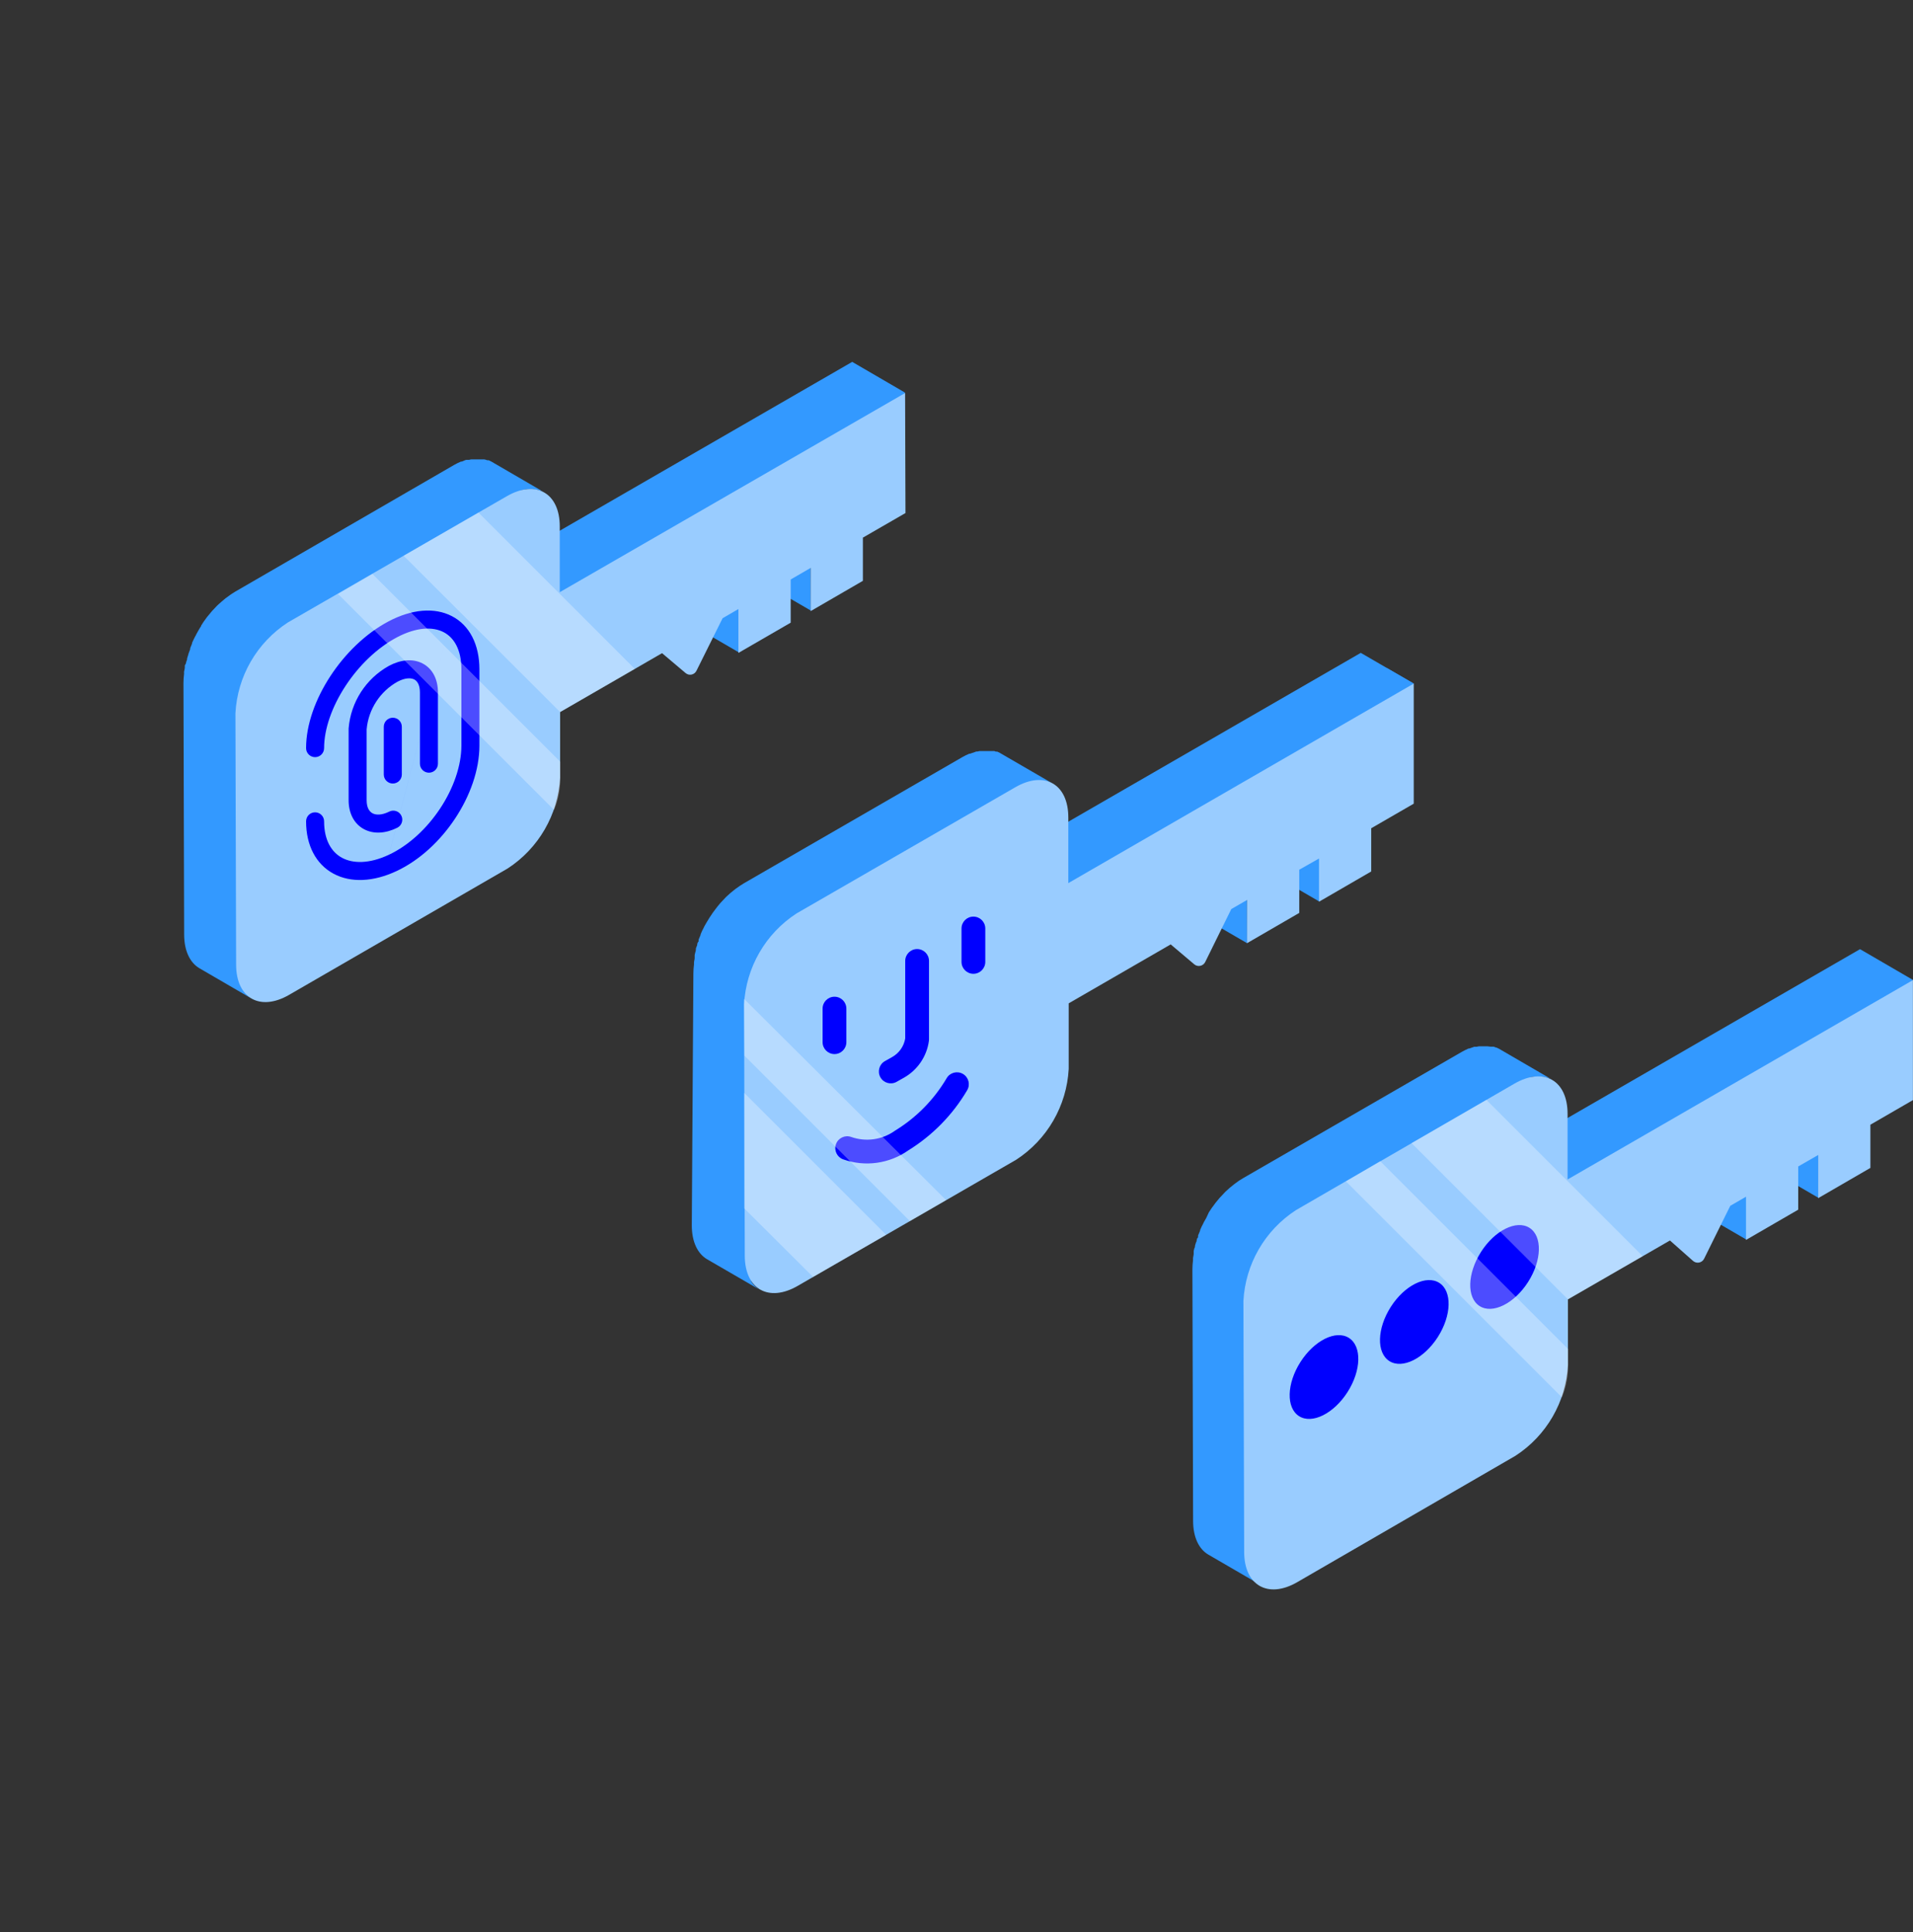 <?xml version="1.0" encoding="UTF-8"?>
<svg xmlns="http://www.w3.org/2000/svg" width="100" height="101" viewBox="0 0 100 101" fill="none">
  <rect x="0" y="0" width="100" height="101" fill="#333333" stroke="none"/>
  <path d="M92.291 58.757L92.299 61.016L95.067 62.626L95.06 60.367L92.291 58.757Z" fill="#3399FF"></path>
  <path d="M88.517 60.937L88.525 63.195L91.294 64.805L91.286 62.546L88.517 60.937Z" fill="#3399FF"></path>
  <path d="M97.231 49.62L79.178 60.043L81.947 61.653L100 51.23L97.231 49.62Z" fill="#3399FF"></path>
  <path d="M79.629 56.431L79.823 56.364L79.946 56.328L80.057 56.305L80.203 56.285H80.286C80.345 56.281 80.405 56.281 80.464 56.285H80.504C80.573 56.289 80.641 56.297 80.709 56.309H80.757L80.907 56.352H80.954C81.017 56.375 81.076 56.404 81.132 56.439L78.364 54.829L78.225 54.762H78.198L78.15 54.742L78.079 54.718H78H77.952H77.925L77.758 54.699H77.529H77.446H77.371H77.304C77.265 54.703 77.226 54.711 77.189 54.722H77.129H77.066L76.872 54.79L76.805 54.813H76.766C76.651 54.865 76.536 54.92 76.418 54.987L64.986 61.589C64.835 61.674 64.691 61.771 64.555 61.878L64.484 61.933C64.346 62.04 64.214 62.153 64.088 62.273L64.057 62.301L63.997 62.364C63.934 62.428 63.875 62.491 63.816 62.558L63.756 62.621L63.709 62.677L63.602 62.807L63.531 62.894L63.479 62.966L63.404 63.069L63.349 63.14L63.266 63.266L63.214 63.345L63.191 63.381L63.06 63.662C63.048 63.678 63.039 63.695 63.032 63.713L62.937 63.879L62.898 63.959L62.858 64.041L62.819 64.113C62.787 64.18 62.759 64.243 62.732 64.311C62.73 64.321 62.73 64.332 62.732 64.342C62.696 64.421 62.66 64.504 62.629 64.587V64.635C62.629 64.662 62.629 64.694 62.597 64.722C62.566 64.75 62.566 64.805 62.554 64.848C62.542 64.892 62.554 64.912 62.522 64.943L62.486 65.058C62.482 65.081 62.476 65.104 62.467 65.125C62.467 65.169 62.467 65.212 62.435 65.252L62.399 65.394C62.401 65.41 62.401 65.426 62.399 65.442C62.401 65.476 62.401 65.51 62.399 65.545C62.399 65.616 62.372 65.691 62.364 65.766V65.825C62.364 65.845 62.364 65.861 62.364 65.881C62.343 66.041 62.333 66.202 62.332 66.363L62.368 79.503C62.368 80.37 62.676 80.983 63.159 81.268L65.928 82.877C65.433 82.589 65.137 81.98 65.137 81.113L64.998 68.013C64.999 67.852 65.01 67.69 65.03 67.53V67.412C65.03 67.34 65.053 67.265 65.069 67.194C65.085 67.123 65.069 67.091 65.097 67.044L65.133 66.901C65.133 66.838 65.164 66.771 65.184 66.704L65.22 66.593C65.243 66.518 65.267 66.442 65.295 66.371C65.304 66.34 65.314 66.31 65.326 66.28C65.362 66.181 65.406 66.079 65.449 65.98V65.948C65.493 65.857 65.532 65.766 65.576 65.679L65.619 65.596C65.663 65.513 65.706 65.43 65.754 65.347C65.761 65.33 65.771 65.314 65.781 65.299C65.837 65.204 65.892 65.109 65.951 65.019L66.007 64.939C66.05 64.872 66.098 64.805 66.145 64.742L66.22 64.639C66.26 64.583 66.299 64.532 66.343 64.481L66.45 64.35L66.557 64.231C66.616 64.164 66.675 64.097 66.739 64.034L66.829 63.943C66.956 63.824 67.083 63.709 67.225 63.602L67.296 63.551C67.432 63.445 67.575 63.349 67.723 63.262L69.942 61.981L79.159 56.657C79.271 56.593 79.387 56.536 79.507 56.487L79.629 56.431Z" fill="#3399FF"></path>
  <path d="M77.877 56.396C77.668 56.463 63.891 64.805 63.891 64.805V80.002L64.682 81.908L68 80.722L78.68 64.821L80.068 56.305L77.877 56.396Z" fill="#3399FF"></path>
  <path d="M80.385 59.952L78 60.691L78.909 66.272L89.257 61.653L97.813 55.636L100 51.23L95.76 52.468L80.385 59.952Z" fill="#3399FF"></path>
  <path d="M79.174 56.645C80.697 55.771 81.943 56.475 81.943 58.227V61.66L99.996 51.238V57.511L97.773 58.797V61.055L95.044 62.637V60.379L94 60.98V63.239L91.27 64.821V62.562L90.448 63.037L89.079 65.806C89.028 65.907 88.934 65.979 88.823 66.002C88.712 66.025 88.597 65.997 88.509 65.924L87.295 64.849L81.963 67.926V71.359C81.862 73.29 80.841 75.055 79.218 76.106L67.806 82.715C66.288 83.59 65.038 82.885 65.038 81.133L64.998 68.013C65.1 66.083 66.119 64.319 67.739 63.266L79.174 56.645Z" fill="#99CCFF"></path>
  <ellipse cx="69.21" cy="71.988" rx="2.425" ry="1.46" transform="rotate(-57.43 69.21 71.988)" fill="#0000FF"></ellipse>
  <ellipse cx="73.931" cy="69.109" rx="2.425" ry="1.46" transform="rotate(-57.43 73.931 69.109)" fill="#0000FF"></ellipse>
  <ellipse cx="78.649" cy="66.233" rx="2.425" ry="1.46" transform="rotate(-57.43 78.649 66.233)" fill="#0000FF"></ellipse>
  <path opacity="0.3" d="M81.971 70.524V71.43C81.971 71.934 81.88 72.434 81.702 72.906L81.651 73.052L70.358 61.759L72.15 60.703L81.971 70.524Z" fill="white"></path>
  <path opacity="0.3" d="M85.871 65.671L81.963 67.926L73.787 59.758L77.699 57.499L85.871 65.671Z" fill="white"></path>
  <path d="M39.608 28.055L39.616 30.313L42.385 31.919L42.377 29.661L39.608 28.055Z" fill="#3399FF"></path>
  <path d="M35.834 30.23L35.842 32.489L38.611 34.099L38.603 31.84L35.834 30.23Z" fill="#3399FF"></path>
  <path d="M44.548 18.918L26.496 29.34L29.265 30.95L47.313 20.527L44.548 18.918Z" fill="#3399FF"></path>
  <path d="M26.947 25.729C27.01 25.703 27.075 25.681 27.14 25.662L27.263 25.626L27.374 25.602L27.52 25.579H27.603H27.821C27.889 25.583 27.956 25.593 28.023 25.606H28.07C28.122 25.617 28.174 25.631 28.224 25.65H28.272C28.334 25.673 28.393 25.702 28.45 25.737L25.681 24.127C25.636 24.101 25.59 24.079 25.542 24.06H25.515H25.467L25.396 24.036L25.317 24.016H25.265H25.242C25.186 24.012 25.131 24.012 25.076 24.016C25.062 24.014 25.049 24.014 25.036 24.016H24.858H24.775C24.75 24.012 24.725 24.012 24.7 24.016H24.629L24.518 24.04H24.459H24.395C24.332 24.04 24.269 24.079 24.201 24.107L24.134 24.131C24.121 24.129 24.108 24.129 24.095 24.131C23.975 24.18 23.859 24.237 23.747 24.301L12.288 30.934C12.139 31.023 11.997 31.121 11.861 31.227L11.789 31.278C11.655 31.385 11.528 31.5 11.394 31.619L11.362 31.65L11.303 31.71C11.239 31.773 11.18 31.84 11.117 31.907C11.053 31.975 11.077 31.947 11.062 31.971L11.014 32.026L10.907 32.157L10.836 32.24L10.781 32.315L10.706 32.418L10.654 32.489L10.571 32.615C10.571 32.639 10.535 32.667 10.516 32.694V32.726C10.464 32.801 10.417 32.88 10.373 32.959C10.363 32.974 10.353 32.99 10.345 33.007L10.251 33.177C10.251 33.201 10.223 33.228 10.211 33.256L10.168 33.339L10.132 33.41C10.1 33.474 10.073 33.541 10.041 33.604V33.64C10.009 33.723 9.974 33.806 9.942 33.885C9.94 33.901 9.94 33.917 9.942 33.933C9.93 33.962 9.919 33.993 9.91 34.023L9.863 34.146L9.835 34.245L9.8 34.356C9.791 34.379 9.785 34.403 9.78 34.427C9.78 34.471 9.78 34.51 9.748 34.554L9.713 34.696L9.661 34.787C9.659 34.82 9.659 34.853 9.661 34.886C9.661 34.961 9.634 35.036 9.622 35.107C9.61 35.178 9.622 35.147 9.622 35.167C9.62 35.186 9.62 35.206 9.622 35.226C9.601 35.386 9.591 35.547 9.59 35.709L9.626 48.849C9.626 49.715 9.934 50.324 10.417 50.613L13.185 52.223C12.691 51.934 12.394 51.325 12.394 50.455L12.359 37.315C12.358 37.153 12.368 36.992 12.39 36.832V36.717C12.39 36.642 12.414 36.571 12.43 36.496C12.446 36.42 12.43 36.397 12.458 36.345L12.493 36.207C12.493 36.14 12.525 36.076 12.545 36.009L12.58 35.898C12.604 35.823 12.628 35.748 12.655 35.673C12.664 35.643 12.675 35.614 12.687 35.586C12.723 35.483 12.762 35.384 12.806 35.281C12.808 35.271 12.808 35.26 12.806 35.25C12.845 35.159 12.889 35.072 12.932 34.981L12.976 34.898C13.019 34.815 13.063 34.732 13.11 34.653L13.134 34.605C13.19 34.51 13.249 34.415 13.308 34.32L13.364 34.245L13.498 34.043C13.526 34.012 13.549 33.976 13.573 33.944L13.7 33.782L13.806 33.652L13.909 33.533L14.095 33.339C14.123 33.308 14.155 33.28 14.186 33.248C14.31 33.126 14.443 33.013 14.582 32.908L14.653 32.853C14.79 32.749 14.933 32.653 15.08 32.564L17.299 31.282L26.515 25.962C26.628 25.898 26.744 25.842 26.863 25.792L26.947 25.729Z" fill="#3399FF"></path>
  <path d="M25.194 25.689C24.985 25.756 11.208 34.095 11.208 34.095V49.291L11.999 51.202L15.318 50.015L25.997 34.111L27.405 25.614L25.194 25.689Z" fill="#3399FF"></path>
  <path d="M27.702 29.245L25.317 29.985L26.227 35.57L36.574 30.95L45.126 24.934L47.313 20.527L43.077 21.762L27.702 29.245Z" fill="#3399FF"></path>
  <path d="M26.492 25.942C28.011 25.064 29.261 25.768 29.261 27.525V30.958L47.313 20.547L47.333 26.821L45.106 28.106V30.365L42.377 31.947V29.688L41.333 30.294V32.552L38.599 34.134V31.84L37.773 32.319L36.408 35.064C36.358 35.167 36.263 35.242 36.151 35.265C36.038 35.289 35.921 35.258 35.834 35.182L34.608 34.146L29.28 37.224V40.657C29.175 42.586 28.155 44.35 26.535 45.403L15.112 52.009C13.593 52.887 12.343 52.183 12.343 50.427L12.307 37.287C12.409 35.357 13.428 33.593 15.049 32.54L26.492 25.942Z" fill="#99CCFF"></path>
  <path fill-rule="evenodd" clip-rule="evenodd" d="M23.619 32.209C24.553 32.691 25.061 33.704 25.061 34.992V38.974C25.061 40.26 24.565 41.621 23.792 42.787C23.019 43.955 21.942 44.969 20.728 45.538C19.522 46.103 18.344 46.162 17.438 45.676C16.516 45.182 16 44.193 16 42.937C16 42.677 16.211 42.466 16.471 42.466C16.731 42.466 16.942 42.677 16.942 42.937C16.942 43.93 17.336 44.553 17.883 44.846C18.446 45.148 19.296 45.169 20.327 44.685M20.328 44.685C21.356 44.203 22.309 43.32 23.007 42.267C23.705 41.213 24.119 40.03 24.119 38.974V34.992C24.119 33.945 23.72 33.321 23.186 33.046C22.637 32.762 21.793 32.769 20.753 33.316C19.715 33.865 18.755 34.797 18.056 35.867C17.354 36.94 16.942 38.107 16.942 39.111C16.942 39.371 16.731 39.582 16.471 39.582C16.211 39.582 16 39.371 16 39.111C16 37.872 16.498 36.526 17.267 35.351C18.038 34.172 19.11 33.119 20.313 32.483C20.314 32.482 20.314 32.482 20.314 32.482C21.517 31.849 22.701 31.735 23.619 32.209" fill="#0000FF"></path>
  <path fill-rule="evenodd" clip-rule="evenodd" d="M22.09 34.684C22.627 34.963 22.893 35.535 22.893 36.197V39.924C22.893 40.184 22.682 40.395 22.422 40.395C22.162 40.395 21.951 40.184 21.951 39.924V36.197C21.951 35.779 21.795 35.593 21.655 35.52C21.5 35.439 21.206 35.413 20.783 35.636C19.864 36.148 19.259 37.083 19.166 38.13V41.838C19.166 42.24 19.32 42.435 19.471 42.516C19.635 42.605 19.933 42.635 20.349 42.428C20.582 42.312 20.865 42.407 20.98 42.64C21.096 42.873 21.001 43.156 20.768 43.272C20.172 43.568 19.537 43.623 19.023 43.345C18.496 43.06 18.224 42.497 18.224 41.838V38.111C18.224 38.098 18.224 38.085 18.225 38.072C18.338 36.702 19.128 35.478 20.33 34.81C20.33 34.81 20.33 34.81 20.33 34.81L20.338 34.806L20.338 34.806C20.338 34.806 20.339 34.805 20.339 34.805C20.932 34.491 21.569 34.412 22.09 34.684Z" fill="#0000FF"></path>
  <path fill-rule="evenodd" clip-rule="evenodd" d="M20.534 37.521C20.794 37.521 21.005 37.732 21.005 37.992V40.49C21.005 40.75 20.794 40.961 20.534 40.961C20.273 40.961 20.062 40.75 20.062 40.49V37.992C20.062 37.732 20.273 37.521 20.534 37.521Z" fill="#0000FF"></path>
  <path opacity="0.3" d="M29.288 39.822V40.72C29.288 41.225 29.197 41.727 29.019 42.2L28.964 42.342L17.671 31.053L19.467 30.001L29.288 39.822Z" fill="white"></path>
  <path opacity="0.3" d="M33.184 34.969L29.28 37.224L21.1 29.055L25.012 26.797L33.184 34.969Z" fill="white"></path>
  <path d="M66.197 43.263L66.201 45.522L68.969 47.132L68.962 44.873L66.197 43.263Z" fill="#3399FF"></path>
  <path d="M62.419 45.443L62.427 47.702L65.196 49.311L65.188 47.053L62.419 45.443Z" fill="#3399FF"></path>
  <path d="M71.133 34.13L53.08 44.553L55.849 46.159L73.902 35.736L71.133 34.13Z" fill="#3399FF"></path>
  <path d="M53.531 40.938L53.725 40.87L53.848 40.839C53.885 40.827 53.923 40.819 53.962 40.815C54.009 40.803 54.057 40.795 54.105 40.791H54.188H54.405C54.475 40.794 54.544 40.804 54.611 40.819H54.658L54.809 40.862L54.856 40.882C54.918 40.905 54.977 40.933 55.034 40.965L52.266 39.359L52.127 39.292H52.099H52.052L51.981 39.264H51.902H51.854H51.826H51.66H51.435H51.352H51.273H51.205L51.091 39.288H51.031L50.968 39.312C50.905 39.332 50.842 39.352 50.774 39.379L50.707 39.403H50.667C50.548 39.452 50.432 39.509 50.319 39.573L38.888 46.175C38.74 46.264 38.596 46.36 38.457 46.464L38.386 46.519C38.248 46.625 38.116 46.739 37.99 46.859C37.982 46.87 37.971 46.88 37.959 46.887L37.899 46.95C37.836 47.013 37.777 47.081 37.717 47.144L37.658 47.207L37.611 47.263L37.504 47.393L37.437 47.48C37.416 47.503 37.397 47.529 37.381 47.555C37.353 47.587 37.33 47.622 37.306 47.654L37.251 47.729L37.167 47.856L37.116 47.931L37.092 47.967L36.95 48.2C36.939 48.215 36.93 48.231 36.922 48.247L36.827 48.413C36.817 48.441 36.803 48.468 36.788 48.493L36.748 48.576L36.709 48.647C36.681 48.714 36.649 48.777 36.622 48.845C36.622 48.855 36.622 48.866 36.622 48.876C36.586 48.955 36.55 49.038 36.519 49.121C36.52 49.137 36.52 49.153 36.519 49.169C36.519 49.197 36.519 49.228 36.487 49.256C36.456 49.284 36.456 49.339 36.444 49.383C36.432 49.426 36.444 49.446 36.412 49.481L36.376 49.592C36.378 49.616 36.378 49.64 36.376 49.663C36.376 49.703 36.357 49.746 36.345 49.79C36.333 49.834 36.321 49.881 36.313 49.928V49.98C36.315 50.013 36.315 50.046 36.313 50.079C36.313 50.154 36.285 50.225 36.278 50.3V50.36C36.278 50.36 36.278 50.399 36.278 50.415C36.257 50.575 36.247 50.736 36.246 50.898L36.163 64.057C36.163 64.928 36.471 65.537 36.954 65.826L39.723 67.431C39.228 67.147 38.932 66.534 38.932 65.667L38.896 52.527C38.897 52.366 38.907 52.205 38.928 52.045V51.93C38.928 51.855 38.951 51.78 38.967 51.708C38.983 51.637 38.987 51.609 38.995 51.558L39.031 51.416L39.082 51.222L39.117 51.107C39.141 51.036 39.165 50.961 39.193 50.886C39.22 50.81 39.212 50.826 39.224 50.799C39.264 50.696 39.303 50.593 39.347 50.494V50.462C39.391 50.371 39.43 50.281 39.474 50.194L39.517 50.11C39.561 50.027 39.604 49.944 39.651 49.865C39.658 49.847 39.668 49.83 39.679 49.814L39.849 49.533L39.905 49.454C39.948 49.387 39.996 49.323 40.043 49.256L40.118 49.153C40.158 49.102 40.197 49.046 40.241 48.995L40.348 48.864L40.455 48.746C40.514 48.678 40.573 48.615 40.636 48.552C40.7 48.489 40.696 48.489 40.727 48.461C40.852 48.34 40.984 48.226 41.123 48.121L41.194 48.065C41.33 47.959 41.472 47.863 41.621 47.777L53.057 41.175C53.175 41.108 53.29 41.052 53.405 41.001L53.531 40.938Z" fill="#3399FF"></path>
  <path d="M39.739 67.412L37.614 65.477L38.077 48.825L53.08 39.882L54.809 40.859L55.497 43.944L72.506 34.929L73.902 35.736L69.915 42.583L54.651 51.301L53.943 57.76L39.739 67.412Z" fill="#3399FF"></path>
  <path d="M53.076 41.155C54.599 40.277 55.845 40.981 55.845 42.737V46.167L73.902 35.736V42.014L71.679 43.299V45.558L68.95 47.14V44.881L67.917 45.467V47.725L65.188 49.307V47.049L64.365 47.523L63.001 50.292C62.95 50.395 62.855 50.468 62.743 50.491C62.631 50.515 62.514 50.485 62.427 50.411L61.197 49.371L55.865 52.452V55.881C55.761 57.811 54.741 59.575 53.12 60.628L41.7 67.222C40.182 68.1 38.932 67.396 38.932 65.639L38.896 52.499C38.998 50.57 40.017 48.806 41.637 47.753L53.076 41.155Z" fill="#99CCFF"></path>
  <path fill-rule="evenodd" clip-rule="evenodd" d="M47.941 49.614C48.284 49.614 48.563 49.893 48.563 50.236V54.334C48.563 54.362 48.561 54.391 48.557 54.419C48.446 55.23 47.96 55.942 47.246 56.343C47.246 56.343 47.246 56.343 47.246 56.343L46.87 56.555C46.571 56.724 46.192 56.619 46.023 56.32C45.854 56.021 45.959 55.642 46.258 55.473L46.637 55.259C47.001 55.055 47.251 54.697 47.319 54.288V50.236C47.319 49.893 47.598 49.614 47.941 49.614Z" fill="#0000FF"></path>
  <path fill-rule="evenodd" clip-rule="evenodd" d="M43.622 52.106C43.965 52.106 44.243 52.385 44.243 52.728V54.482C44.243 54.825 43.965 55.104 43.622 55.104C43.278 55.104 43 54.825 43 54.482V52.728C43 52.385 43.278 52.106 43.622 52.106Z" fill="#0000FF"></path>
  <path fill-rule="evenodd" clip-rule="evenodd" d="M50.883 47.918C51.227 47.918 51.505 48.196 51.505 48.539V50.285C51.505 50.628 51.227 50.907 50.883 50.907C50.54 50.907 50.262 50.628 50.262 50.285V48.539C50.262 48.196 50.54 47.918 50.883 47.918Z" fill="#0000FF"></path>
  <path fill-rule="evenodd" clip-rule="evenodd" d="M50.338 56.143C50.634 56.317 50.733 56.698 50.558 56.994C49.803 58.277 48.747 59.356 47.481 60.139C46.49 60.837 45.222 61.013 44.078 60.609C43.755 60.494 43.585 60.139 43.699 59.816C43.814 59.492 44.169 59.322 44.492 59.436C45.261 59.708 46.113 59.588 46.777 59.115C46.788 59.107 46.8 59.099 46.812 59.092C47.913 58.414 48.831 57.477 49.487 56.363C49.661 56.067 50.042 55.969 50.338 56.143Z" fill="#0000FF"></path>
  <path opacity="0.3" d="M49.457 62.74L47.562 63.836L38.912 55.185L38.888 52.211L49.457 62.74Z" fill="white"></path>
  <path opacity="0.3" d="M46.324 64.556L42.503 66.755L38.9 63.167V57.131L46.324 64.556Z" fill="white"></path>
</svg>
